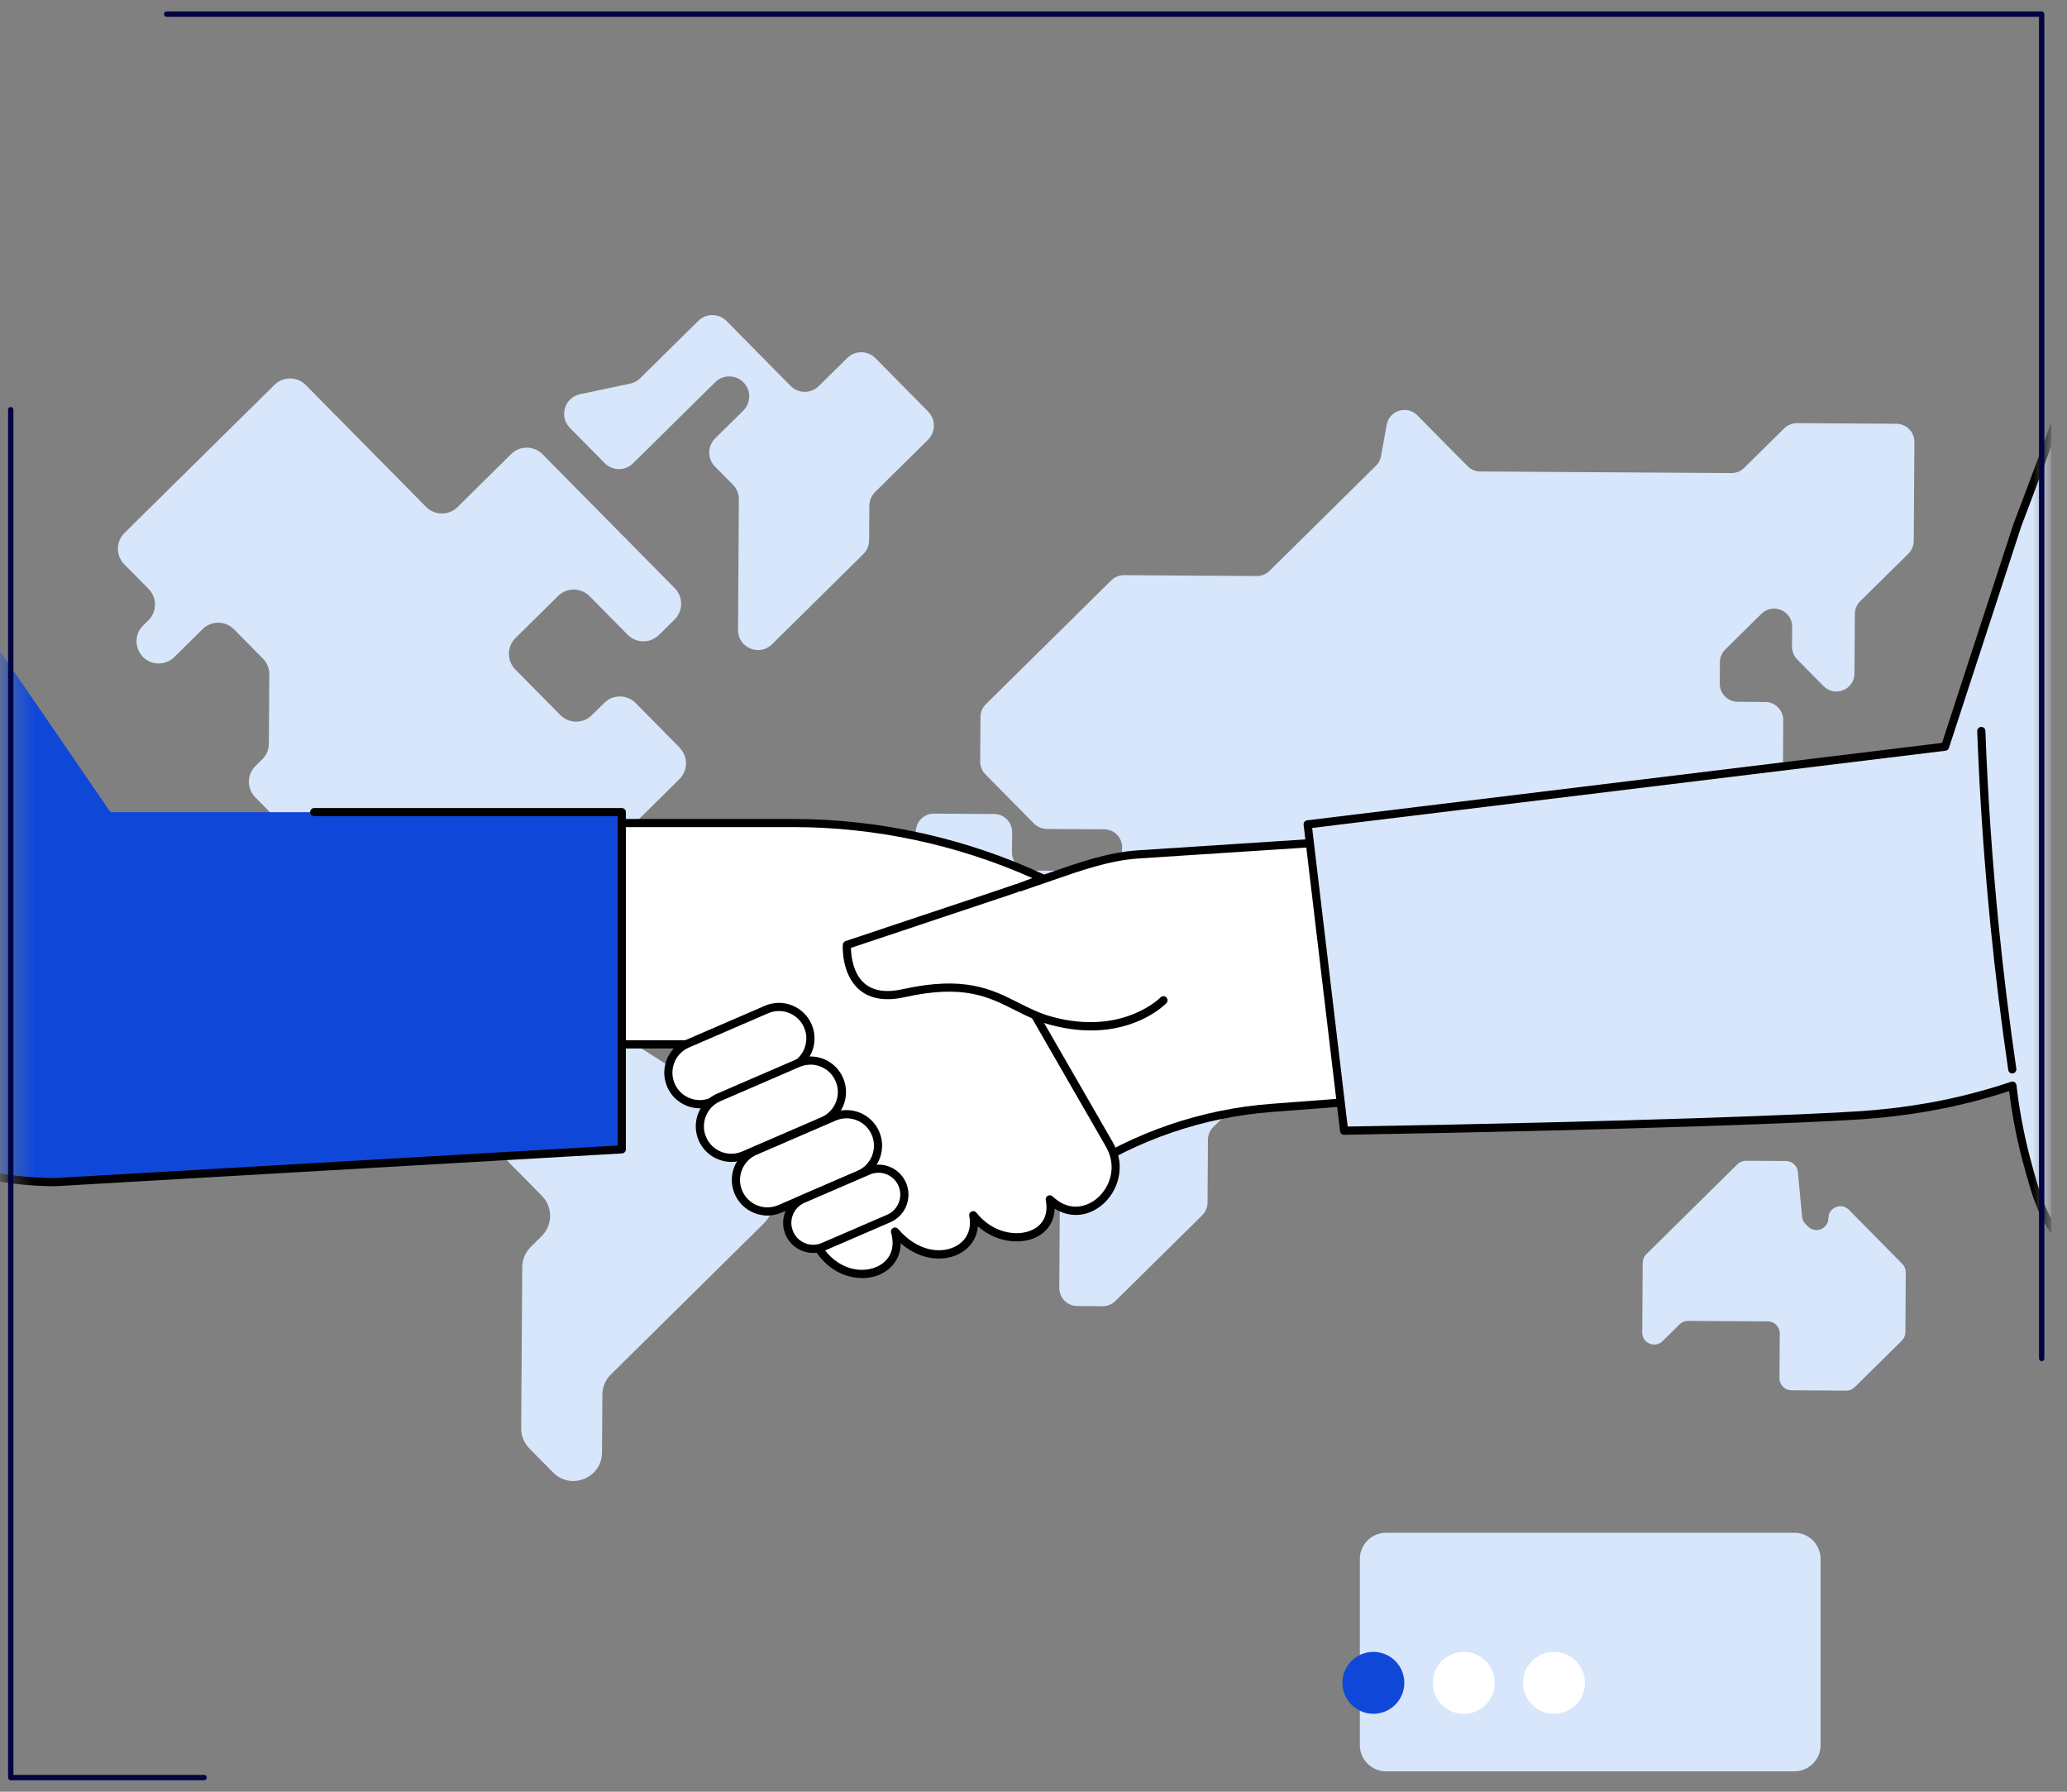 <svg width="90" height="78" viewBox="0 0 90 78" fill="none" xmlns="http://www.w3.org/2000/svg">
<rect x="0" y="0" width="90" height="78" fill="#808080" stroke="none"/>
<g clip-path="url(#clip0_6345_997)">
<path d="M82.575 18.448L78.246 18.421C78.037 18.421 77.836 18.501 77.688 18.647L75.944 20.367C75.797 20.513 75.596 20.596 75.387 20.594L64.449 20.525C64.24 20.525 64.041 20.44 63.894 20.29L61.712 18.082C61.263 17.627 60.489 17.867 60.377 18.497L60.134 19.853C60.105 20.013 60.028 20.16 59.911 20.275L55.279 24.85C55.131 24.996 54.93 25.078 54.721 25.076L48.942 25.039C48.734 25.039 48.533 25.12 48.385 25.266L42.925 30.657C42.777 30.802 42.692 31.003 42.691 31.212L42.679 33.151C42.679 33.36 42.759 33.561 42.905 33.709L45.021 35.852C45.167 36 45.368 36.085 45.577 36.087L48.078 36.103C48.779 36.107 49.126 36.958 48.625 37.45L48.381 37.693C48.233 37.839 48.032 37.921 47.823 37.919L44.846 37.9C44.411 37.898 44.06 37.543 44.064 37.108L44.07 36.229C44.072 35.793 43.723 35.439 43.288 35.437L40.667 35.421C40.231 35.419 39.877 35.768 39.875 36.203L39.867 37.531C39.867 37.74 39.782 37.939 39.633 38.087L37.091 40.595C36.943 40.741 36.858 40.942 36.856 41.151L36.84 43.618C36.84 43.827 36.921 44.027 37.067 44.175L39.047 46.181C39.193 46.329 39.394 46.413 39.603 46.416L43.341 46.439C43.776 46.441 44.127 46.796 44.123 47.231L44.111 48.969C44.111 49.178 44.192 49.379 44.338 49.527L45.924 51.133C46.07 51.28 46.152 51.481 46.15 51.69L46.123 56.064C46.121 56.5 46.47 56.855 46.905 56.856L48.007 56.864C48.215 56.864 48.416 56.784 48.564 56.638L52.343 52.908C52.491 52.762 52.576 52.561 52.578 52.352L52.596 49.617C52.596 49.408 52.68 49.209 52.83 49.062L54.379 47.533C54.877 47.04 54.532 46.189 53.831 46.185C53.622 46.185 53.423 46.1 53.275 45.95L51.701 44.356C51.555 44.209 51.472 44.008 51.474 43.799L51.482 42.662C51.486 41.961 52.337 41.614 52.83 42.114L54.337 43.639C54.483 43.787 54.684 43.872 54.893 43.874L55.78 43.88C56.215 43.882 56.57 43.533 56.572 43.097V42.717C56.578 42.282 56.932 41.931 57.366 41.935L59.661 41.949C59.87 41.949 60.069 42.033 60.217 42.183L62.28 44.272C62.585 44.581 63.084 44.585 63.393 44.28L65.817 41.886C66.126 41.58 66.624 41.584 66.93 41.894L69.174 44.165C69.667 44.664 70.518 44.319 70.522 43.618L70.53 42.254C70.53 42.045 70.615 41.846 70.764 41.699L77.391 35.157C77.538 35.011 77.623 34.81 77.625 34.601L77.645 31.352C77.647 30.917 77.298 30.562 76.863 30.56L75.665 30.552C75.229 30.55 74.878 30.195 74.882 29.76L74.888 28.828C74.888 28.619 74.973 28.42 75.123 28.272L76.693 26.722C77.192 26.229 78.039 26.586 78.033 27.287L78.027 28.15C78.027 28.359 78.108 28.56 78.254 28.708L79.398 29.868C79.891 30.367 80.742 30.022 80.746 29.321L80.762 26.73C80.762 26.521 80.847 26.322 80.996 26.174L83.093 24.103C83.241 23.957 83.325 23.756 83.327 23.547L83.355 19.24C83.357 18.805 83.008 18.45 82.573 18.448H82.575Z" fill="#D8E6FB"/>
<path d="M82.831 55.024L80.504 52.667C80.177 52.336 79.615 52.567 79.611 53.03C79.609 53.495 79.046 53.724 78.719 53.392L78.612 53.284C78.528 53.199 78.476 53.087 78.465 52.967L78.281 51.016C78.256 50.75 78.033 50.545 77.765 50.543L76.023 50.532C75.885 50.532 75.751 50.585 75.653 50.681L71.68 54.602C71.582 54.699 71.527 54.831 71.525 54.971L71.505 58.009C71.503 58.474 72.063 58.709 72.392 58.383L73.133 57.652C73.231 57.556 73.363 57.501 73.503 57.503L76.975 57.524C77.263 57.524 77.495 57.761 77.493 58.048L77.481 59.999C77.481 60.287 77.712 60.521 77.999 60.523L80.386 60.539C80.523 60.539 80.657 60.486 80.756 60.389L82.807 58.364C82.906 58.267 82.961 58.135 82.963 57.995L82.979 55.39C82.979 55.252 82.925 55.118 82.829 55.02L82.831 55.024Z" fill="#D8E6FB"/>
<path d="M33.081 48.91L25.842 44.321C25.353 44.012 24.713 44.079 24.301 44.486L21.044 47.702C20.555 48.185 20.549 48.973 21.032 49.462L23.594 52.057C24.076 52.545 24.073 53.333 23.582 53.816L23.109 54.283C22.875 54.516 22.741 54.831 22.739 55.16L22.693 62.176C22.691 62.507 22.819 62.825 23.052 63.059L24.082 64.102C24.861 64.89 26.204 64.344 26.212 63.234L26.228 60.712C26.23 60.381 26.364 60.066 26.599 59.836L33.27 53.247C33.505 53.014 33.639 52.699 33.641 52.37L33.656 49.968C33.658 49.538 33.44 49.139 33.079 48.91H33.081Z" fill="#D8E6FB"/>
<path d="M29.595 32.548L27.678 30.607C27.304 30.227 26.691 30.223 26.311 30.599L25.765 31.137C25.385 31.512 24.774 31.508 24.398 31.13L22.437 29.143C22.063 28.763 22.067 28.152 22.445 27.776L24.301 25.944C24.681 25.569 25.292 25.573 25.669 25.951L27.328 27.632C27.702 28.012 28.315 28.016 28.695 27.64L29.371 26.972C29.751 26.598 29.755 25.985 29.379 25.605L23.623 19.776C23.249 19.396 22.636 19.392 22.256 19.768L19.921 22.076C19.541 22.45 18.93 22.446 18.553 22.068L13.316 16.764C12.942 16.383 12.329 16.379 11.949 16.756L5.421 23.201C5.041 23.575 5.037 24.188 5.413 24.568L6.469 25.638C6.844 26.018 6.84 26.629 6.461 27.006L6.233 27.23C5.62 27.835 6.046 28.879 6.905 28.883C7.161 28.883 7.407 28.785 7.59 28.605L8.822 27.388C9.202 27.013 9.813 27.017 10.189 27.396L11.448 28.672C11.628 28.856 11.728 29.102 11.726 29.358L11.707 32.375C11.707 32.631 11.602 32.875 11.419 33.056L11.125 33.346C10.745 33.721 10.741 34.333 11.117 34.714L12.615 36.229C12.794 36.412 12.895 36.658 12.893 36.914L12.861 41.957C12.859 42.295 13.034 42.609 13.322 42.786L16.378 44.66C16.508 44.739 16.654 44.788 16.806 44.8L18.916 44.969L19.101 44.993C20.012 45.105 20.551 44.008 19.907 43.356L19.665 43.111C19.485 42.928 19.239 42.826 18.983 42.824H18.593C18.059 42.818 17.629 42.382 17.633 41.848V41.673C17.637 41.139 18.073 40.709 18.607 40.713L22.274 40.737C22.53 40.737 22.776 40.639 22.959 40.459L29.582 33.919C29.962 33.545 29.966 32.932 29.59 32.552L29.595 32.548Z" fill="#D8E6FB"/>
<path d="M40.411 17.914L38.119 15.593C37.782 15.252 37.231 15.248 36.89 15.585L35.652 16.807C35.311 17.144 34.76 17.14 34.423 16.799L31.635 13.975C31.298 13.634 30.746 13.631 30.405 13.967L27.873 16.468C27.755 16.584 27.605 16.665 27.442 16.7L25.253 17.163C24.581 17.305 24.331 18.135 24.813 18.625L26.332 20.164C26.669 20.505 27.221 20.509 27.562 20.172L31.142 16.637C31.483 16.3 32.035 16.304 32.372 16.645C32.709 16.986 32.705 17.538 32.364 17.875L31.14 19.083C30.799 19.419 30.795 19.971 31.132 20.312L31.92 21.11C32.082 21.274 32.173 21.496 32.171 21.727L32.135 27.423C32.131 28.198 33.063 28.592 33.615 28.048L37.585 24.127C37.749 23.965 37.841 23.744 37.843 23.514L37.853 22.022C37.853 21.792 37.948 21.571 38.111 21.41L40.403 19.148C40.744 18.811 40.748 18.259 40.411 17.918V17.914Z" fill="#D8E6FB"/>
<path d="M78.129 66.726H60.351C59.721 66.726 59.21 67.237 59.21 67.867V75.971C59.21 76.601 59.721 77.112 60.351 77.112H78.129C78.76 77.112 79.27 76.601 79.27 75.971V67.867C79.27 67.237 78.76 66.726 78.129 66.726Z" fill="#D8E6FB"/>
<path d="M69.003 73.393C69.077 72.652 68.535 71.992 67.795 71.919C67.054 71.846 66.394 72.387 66.321 73.127C66.248 73.868 66.789 74.528 67.529 74.601C68.27 74.674 68.93 74.133 69.003 73.393Z" fill="white"/>
<path d="M65.046 73.57C65.218 72.846 64.769 72.12 64.044 71.949C63.32 71.778 62.594 72.227 62.423 72.951C62.252 73.676 62.701 74.401 63.425 74.573C64.15 74.743 64.876 74.295 65.046 73.57Z" fill="white"/>
<path d="M61.14 73.392C61.213 72.651 60.672 71.991 59.931 71.918C59.191 71.845 58.531 72.386 58.457 73.127C58.384 73.867 58.925 74.527 59.666 74.6C60.407 74.674 61.066 74.133 61.14 73.392Z" fill="#0F48D9"/>
<mask id="mask0_6345_997" style="mask-type:luminance" maskUnits="userSpaceOnUse" x="0" y="0" width="90" height="78">
<path d="M89.014 0.73H0.353V77.348H89.014V0.73Z" fill="white"/>
</mask>
<g mask="url(#mask0_6345_997)">
<path d="M46.292 51.538L46.96 51.097C49.469 49.446 52.353 48.459 55.348 48.23L71.558 46.993L71.576 35.758L49.559 37.192C48.034 37.291 46.529 37.906 45.079 38.392L43.268 39.001L39.28 45.574L46.292 51.536V51.538Z" fill="white"/>
<path d="M46.292 51.718C46.251 51.718 46.21 51.704 46.176 51.674L39.163 45.712C39.096 45.655 39.081 45.558 39.126 45.483L43.114 38.91C43.136 38.875 43.169 38.847 43.211 38.833L45.021 38.225C45.268 38.142 45.518 38.055 45.768 37.968C46.992 37.543 48.259 37.102 49.547 37.017L71.564 35.582C71.615 35.578 71.663 35.596 71.698 35.63C71.734 35.663 71.755 35.71 71.755 35.76L71.738 46.995C71.738 47.087 71.667 47.164 71.572 47.172L55.362 48.409C52.406 48.634 49.535 49.615 47.059 51.247L46.391 51.686C46.361 51.706 46.328 51.716 46.292 51.716V51.718ZM39.512 45.539L46.308 51.316L46.866 50.949C49.392 49.284 52.322 48.283 55.336 48.055L71.381 46.831L71.397 35.951L49.571 37.373C48.332 37.454 47.088 37.888 45.886 38.305C45.634 38.392 45.384 38.481 45.138 38.563L43.388 39.151L39.512 45.539Z" fill="black"/>
<path d="M103.287 5.465C100.091 5.408 95.287 9.116 93.396 11.717C90.827 15.25 88.982 19.593 87.853 22.84L84.699 32.507L56.942 35.89L58.528 49.225C70.128 49.032 78.646 48.721 81.065 48.549C83.099 48.406 84.586 48.096 85.424 47.895C86.35 47.675 87.106 47.44 87.633 47.263C87.721 48.047 87.889 49.152 88.23 50.447C88.63 51.972 88.915 53.054 89.406 53.797C90.567 55.554 93.747 55.727 100.058 56.003C104.666 56.204 106.97 56.307 107.039 56.307C110.81 56.334 115.963 56.303 122.226 56.06C114.051 10.277 106.714 5.526 103.287 5.463V5.465Z" fill="#D8E6FB"/>
<path d="M92.381 55.603C92.369 55.603 92.358 55.603 92.346 55.599C91.763 55.483 91.213 55.272 90.708 54.969C90.387 54.774 90.086 54.543 89.814 54.281C88.813 53.302 88.494 52.124 88.054 50.494C87.912 49.964 87.771 49.328 87.66 48.699C87.589 48.299 87.528 47.899 87.479 47.499C86.819 47.714 86.141 47.905 85.463 48.067C84.088 48.396 82.61 48.616 81.075 48.725C78.93 48.877 70.912 49.194 58.528 49.401C58.528 49.401 58.526 49.401 58.524 49.401C58.434 49.401 58.359 49.334 58.347 49.243L56.761 35.907C56.749 35.811 56.818 35.722 56.917 35.711L84.559 32.341L87.678 22.783C88.023 21.884 88.358 20.994 88.679 20.125C89.065 19.079 89.455 18.003 89.834 16.927C89.867 16.834 89.968 16.785 90.06 16.819C90.153 16.852 90.202 16.953 90.168 17.045C89.788 18.121 89.398 19.199 89.012 20.247C88.691 21.116 88.354 22.011 88.013 22.901L84.86 32.56C84.839 32.625 84.782 32.672 84.713 32.682L57.133 36.044L58.68 49.042C70.965 48.835 78.914 48.52 81.046 48.37C82.561 48.264 84.019 48.045 85.375 47.722C86.114 47.544 86.852 47.334 87.568 47.093C87.619 47.076 87.674 47.084 87.719 47.111C87.765 47.141 87.794 47.188 87.8 47.241C87.853 47.704 87.92 48.171 88.003 48.63C88.114 49.253 88.251 49.879 88.391 50.398C88.833 52.033 89.124 53.111 90.054 54.023C90.306 54.266 90.586 54.48 90.884 54.661C91.351 54.943 91.863 55.14 92.405 55.249C92.501 55.268 92.564 55.361 92.545 55.458C92.529 55.542 92.454 55.601 92.369 55.601L92.381 55.603Z" fill="black"/>
<path d="M87.617 46.731C87.53 46.731 87.453 46.668 87.442 46.579C87.138 44.508 86.878 42.402 86.671 40.321C86.391 37.508 86.194 34.651 86.09 31.831C86.086 31.732 86.163 31.65 86.261 31.646C86.364 31.642 86.443 31.719 86.447 31.817C86.551 34.631 86.746 37.48 87.026 40.286C87.233 42.361 87.491 44.461 87.794 46.526C87.808 46.622 87.741 46.713 87.644 46.729C87.635 46.729 87.627 46.729 87.619 46.729L87.617 46.731Z" fill="black"/>
<path d="M22.004 35.831H34.543C38.301 35.831 42.013 36.654 45.419 38.246L42.304 39.399L48.308 49.824C49.317 51.576 47.307 53.587 45.814 52.305C45.78 52.275 45.747 52.246 45.711 52.212C46.08 54.019 43.623 54.482 42.377 52.906C42.716 54.559 40.472 55.386 38.971 53.615C39.518 55.515 36.846 56.263 35.623 54.313C34.332 52.254 30.366 45.464 30.366 45.464H21.777L22.002 35.829L22.004 35.831Z" fill="white"/>
<path d="M37.528 55.637C36.809 55.637 36.013 55.268 35.473 54.407C34.277 52.496 30.734 46.447 30.265 45.643H21.779C21.732 45.643 21.684 45.623 21.651 45.59C21.617 45.556 21.6 45.509 21.6 45.462L21.824 35.827C21.826 35.73 21.905 35.653 22.002 35.653H34.541C38.301 35.653 42.088 36.495 45.492 38.087C45.557 38.116 45.599 38.183 45.595 38.256C45.593 38.327 45.546 38.39 45.479 38.416L42.56 39.495L48.46 49.739C49.055 50.772 48.669 51.891 47.979 52.461C47.354 52.979 46.572 53.028 45.922 52.614C45.906 53.176 45.613 53.631 45.09 53.873C44.419 54.185 43.378 54.094 42.58 53.387C42.533 53.915 42.227 54.358 41.723 54.604C41.065 54.923 40.082 54.872 39.219 54.126C39.211 54.722 38.888 55.225 38.32 55.479C38.082 55.586 37.81 55.643 37.528 55.643V55.637ZM21.96 45.286H30.366C30.429 45.286 30.488 45.32 30.52 45.375C30.559 45.442 34.5 52.185 35.775 54.218C36.419 55.245 37.469 55.463 38.175 55.148C38.758 54.888 38.992 54.332 38.799 53.664C38.775 53.584 38.813 53.497 38.886 53.458C38.959 53.418 39.051 53.436 39.106 53.499C39.926 54.464 40.933 54.587 41.567 54.277C42.084 54.027 42.322 53.526 42.202 52.939C42.186 52.859 42.225 52.778 42.3 52.742C42.375 52.707 42.464 52.728 42.515 52.794C43.221 53.686 44.291 53.846 44.941 53.544C45.439 53.314 45.654 52.839 45.534 52.246C45.518 52.169 45.553 52.092 45.623 52.055C45.691 52.017 45.776 52.029 45.831 52.082C45.863 52.112 45.894 52.141 45.926 52.167C46.594 52.74 47.307 52.549 47.752 52.181C48.308 51.72 48.671 50.813 48.15 49.911L42.147 39.486C42.121 39.44 42.115 39.385 42.133 39.336C42.151 39.287 42.19 39.247 42.239 39.23L44.951 38.227C41.694 36.773 38.105 36.006 34.541 36.006H22.175L21.958 45.285L21.96 45.286Z" fill="black"/>
<path d="M34.46 46.469L31.014 47.958C30.319 48.258 29.513 47.939 29.213 47.243C28.914 46.547 29.233 45.74 29.928 45.44L33.375 43.951C34.07 43.651 34.876 43.97 35.176 44.666C35.475 45.361 35.156 46.169 34.46 46.469Z" fill="white"/>
<path d="M30.472 48.25C30.279 48.25 30.086 48.212 29.901 48.139C29.517 47.986 29.213 47.692 29.05 47.312C28.711 46.528 29.073 45.614 29.858 45.275L33.304 43.785C33.682 43.621 34.104 43.615 34.488 43.767C34.872 43.921 35.175 44.215 35.339 44.595C35.678 45.379 35.315 46.293 34.531 46.632L31.085 48.122C30.888 48.206 30.679 48.25 30.472 48.25ZM33.916 44.014C33.757 44.014 33.595 44.047 33.444 44.112L29.997 45.602C29.395 45.862 29.115 46.567 29.375 47.17C29.501 47.464 29.733 47.688 30.031 47.806C30.326 47.925 30.65 47.919 30.943 47.793L34.389 46.303C34.992 46.043 35.272 45.338 35.012 44.735C34.886 44.441 34.653 44.217 34.356 44.098C34.214 44.041 34.064 44.014 33.916 44.014Z" fill="black"/>
<path d="M35.832 48.804L32.386 50.293C31.69 50.593 30.884 50.274 30.585 49.578C30.285 48.883 30.604 48.075 31.3 47.775L34.746 46.285C35.442 45.986 36.247 46.305 36.547 47.001C36.846 47.696 36.527 48.504 35.832 48.804Z" fill="white"/>
<path d="M31.844 50.583C31.651 50.583 31.457 50.545 31.272 50.472C30.888 50.319 30.585 50.025 30.421 49.645C30.082 48.861 30.445 47.947 31.229 47.608L34.675 46.118C35.055 45.954 35.475 45.949 35.859 46.1C36.243 46.254 36.547 46.547 36.71 46.928C37.049 47.712 36.687 48.626 35.903 48.965L32.456 50.455C32.259 50.539 32.05 50.583 31.844 50.583ZM35.288 46.349C35.128 46.349 34.967 46.382 34.815 46.447L31.369 47.937C30.766 48.197 30.486 48.902 30.746 49.505C30.872 49.799 31.105 50.023 31.402 50.142C31.698 50.26 32.021 50.254 32.315 50.128L35.761 48.638C36.364 48.378 36.643 47.673 36.383 47.068C36.257 46.774 36.025 46.55 35.727 46.431C35.585 46.374 35.436 46.346 35.288 46.346V46.349Z" fill="black"/>
<path d="M37.404 51.136L33.958 52.626C33.262 52.925 32.456 52.606 32.157 51.911C31.858 51.215 32.177 50.407 32.872 50.108L36.318 48.618C37.014 48.319 37.82 48.638 38.119 49.334C38.419 50.029 38.1 50.837 37.404 51.136Z" fill="white"/>
<path d="M33.414 52.918C33.221 52.918 33.028 52.88 32.843 52.807C32.458 52.654 32.155 52.36 31.991 51.98C31.652 51.196 32.015 50.281 32.799 49.943L36.245 48.453C36.626 48.289 37.045 48.283 37.43 48.435C37.814 48.589 38.117 48.883 38.281 49.263C38.62 50.047 38.257 50.961 37.473 51.3L34.027 52.79C33.83 52.874 33.621 52.918 33.414 52.918ZM36.86 48.684C36.701 48.684 36.539 48.717 36.387 48.782L32.941 50.272C32.338 50.532 32.058 51.237 32.319 51.84C32.445 52.134 32.677 52.358 32.975 52.476C33.27 52.595 33.593 52.589 33.887 52.463L37.333 50.973C37.936 50.713 38.216 50.008 37.956 49.405C37.83 49.111 37.597 48.886 37.3 48.768C37.158 48.711 37.008 48.684 36.86 48.684Z" fill="black"/>
<path d="M38.697 53.046L35.855 54.273C35.282 54.522 34.618 54.258 34.37 53.682C34.121 53.107 34.386 52.443 34.959 52.195L37.8 50.967C38.373 50.719 39.038 50.983 39.286 51.558C39.532 52.132 39.27 52.798 38.697 53.046Z" fill="white"/>
<path d="M35.408 54.545C35.245 54.545 35.081 54.514 34.925 54.453C34.6 54.325 34.346 54.076 34.206 53.755C33.92 53.093 34.226 52.321 34.888 52.035L37.729 50.807C38.05 50.67 38.405 50.664 38.73 50.792C39.055 50.92 39.309 51.168 39.449 51.489C39.735 52.151 39.43 52.924 38.767 53.209L35.926 54.437C35.761 54.51 35.583 54.545 35.408 54.545ZM38.249 51.054C38.121 51.054 37.993 51.079 37.873 51.133L35.032 52.36C34.549 52.569 34.326 53.131 34.535 53.613C34.636 53.848 34.821 54.027 35.057 54.122C35.294 54.216 35.552 54.212 35.784 54.11L38.626 52.882C39.108 52.673 39.331 52.112 39.122 51.629C39.022 51.395 38.837 51.215 38.6 51.121C38.486 51.075 38.368 51.054 38.249 51.054Z" fill="black"/>
<path d="M44.247 38.676L36.874 41.137C36.874 41.137 36.71 43.824 39.349 43.237C43.061 42.412 43.816 43.913 45.776 44.441C48.972 45.302 50.657 43.547 50.657 43.547L44.245 38.676H44.247Z" fill="white"/>
<path d="M47.502 44.859C46.974 44.859 46.383 44.788 45.731 44.613C45.138 44.453 44.651 44.207 44.178 43.968C43.031 43.389 41.95 42.841 39.388 43.411C38.551 43.598 37.887 43.487 37.416 43.086C36.628 42.414 36.693 41.178 36.697 41.125C36.701 41.052 36.75 40.989 36.819 40.967L44.192 38.506C44.285 38.475 44.387 38.526 44.417 38.619C44.448 38.711 44.397 38.814 44.304 38.843L37.051 41.265C37.057 41.566 37.122 42.368 37.648 42.816C38.029 43.141 38.588 43.223 39.311 43.062C41.997 42.465 43.189 43.066 44.34 43.649C44.817 43.889 45.266 44.118 45.823 44.268C48.883 45.091 50.513 43.438 50.531 43.422C50.6 43.352 50.712 43.349 50.783 43.416C50.854 43.486 50.856 43.598 50.789 43.669C50.732 43.728 49.616 44.859 47.504 44.859H47.502Z" fill="black"/>
<path d="M-7.832 16.927L4.81 35.356H27.075V50.037L2.525 51.458C2.454 51.462 2.383 51.464 2.314 51.464C-2.439 51.43 -6.88 49.087 -9.599 45.18L-17.021 34.51C-21.504 28.063 -18.96 19.122 -11.759 16.011L-11.457 15.881C-10.155 15.317 -8.636 15.757 -7.832 16.927Z" fill="#0F48D9"/>
<path d="M2.428 51.641C-2.429 51.641 -6.977 49.263 -9.747 45.281C-9.804 45.2 -9.782 45.089 -9.702 45.032C-9.621 44.977 -9.51 44.997 -9.453 45.078C-6.75 48.965 -2.311 51.284 2.418 51.284L26.896 49.868V35.531H13.681C13.582 35.531 13.504 35.452 13.504 35.354C13.504 35.255 13.582 35.176 13.681 35.176H27.073C27.172 35.176 27.251 35.255 27.251 35.354V50.035C27.251 50.13 27.178 50.206 27.083 50.212L2.426 51.639L2.428 51.641Z" fill="black"/>
</g>
<path d="M8.887 77.5H0.467C0.404 77.5 0.351 77.449 0.351 77.384V17.835C0.351 17.772 0.402 17.719 0.467 17.719C0.532 17.719 0.584 17.77 0.584 17.835V77.267H8.887C8.95 77.267 9.003 77.319 9.003 77.384C9.003 77.449 8.952 77.5 8.887 77.5Z" fill="#020341"/>
<path d="M88.898 59.258C88.835 59.258 88.781 59.207 88.781 59.142V0.731H7.255C7.192 0.731 7.139 0.679 7.139 0.614C7.139 0.549 7.19 0.498 7.255 0.498H88.898C88.961 0.498 89.014 0.549 89.014 0.614V59.142C89.014 59.205 88.963 59.258 88.898 59.258Z" fill="#020341"/>
</g>
<defs>
<clipPath id="clip0_6345_997">
<rect width="89.32" height="77" fill="white" transform="translate(0 0.5)"/>
</clipPath>
</defs>
</svg>
